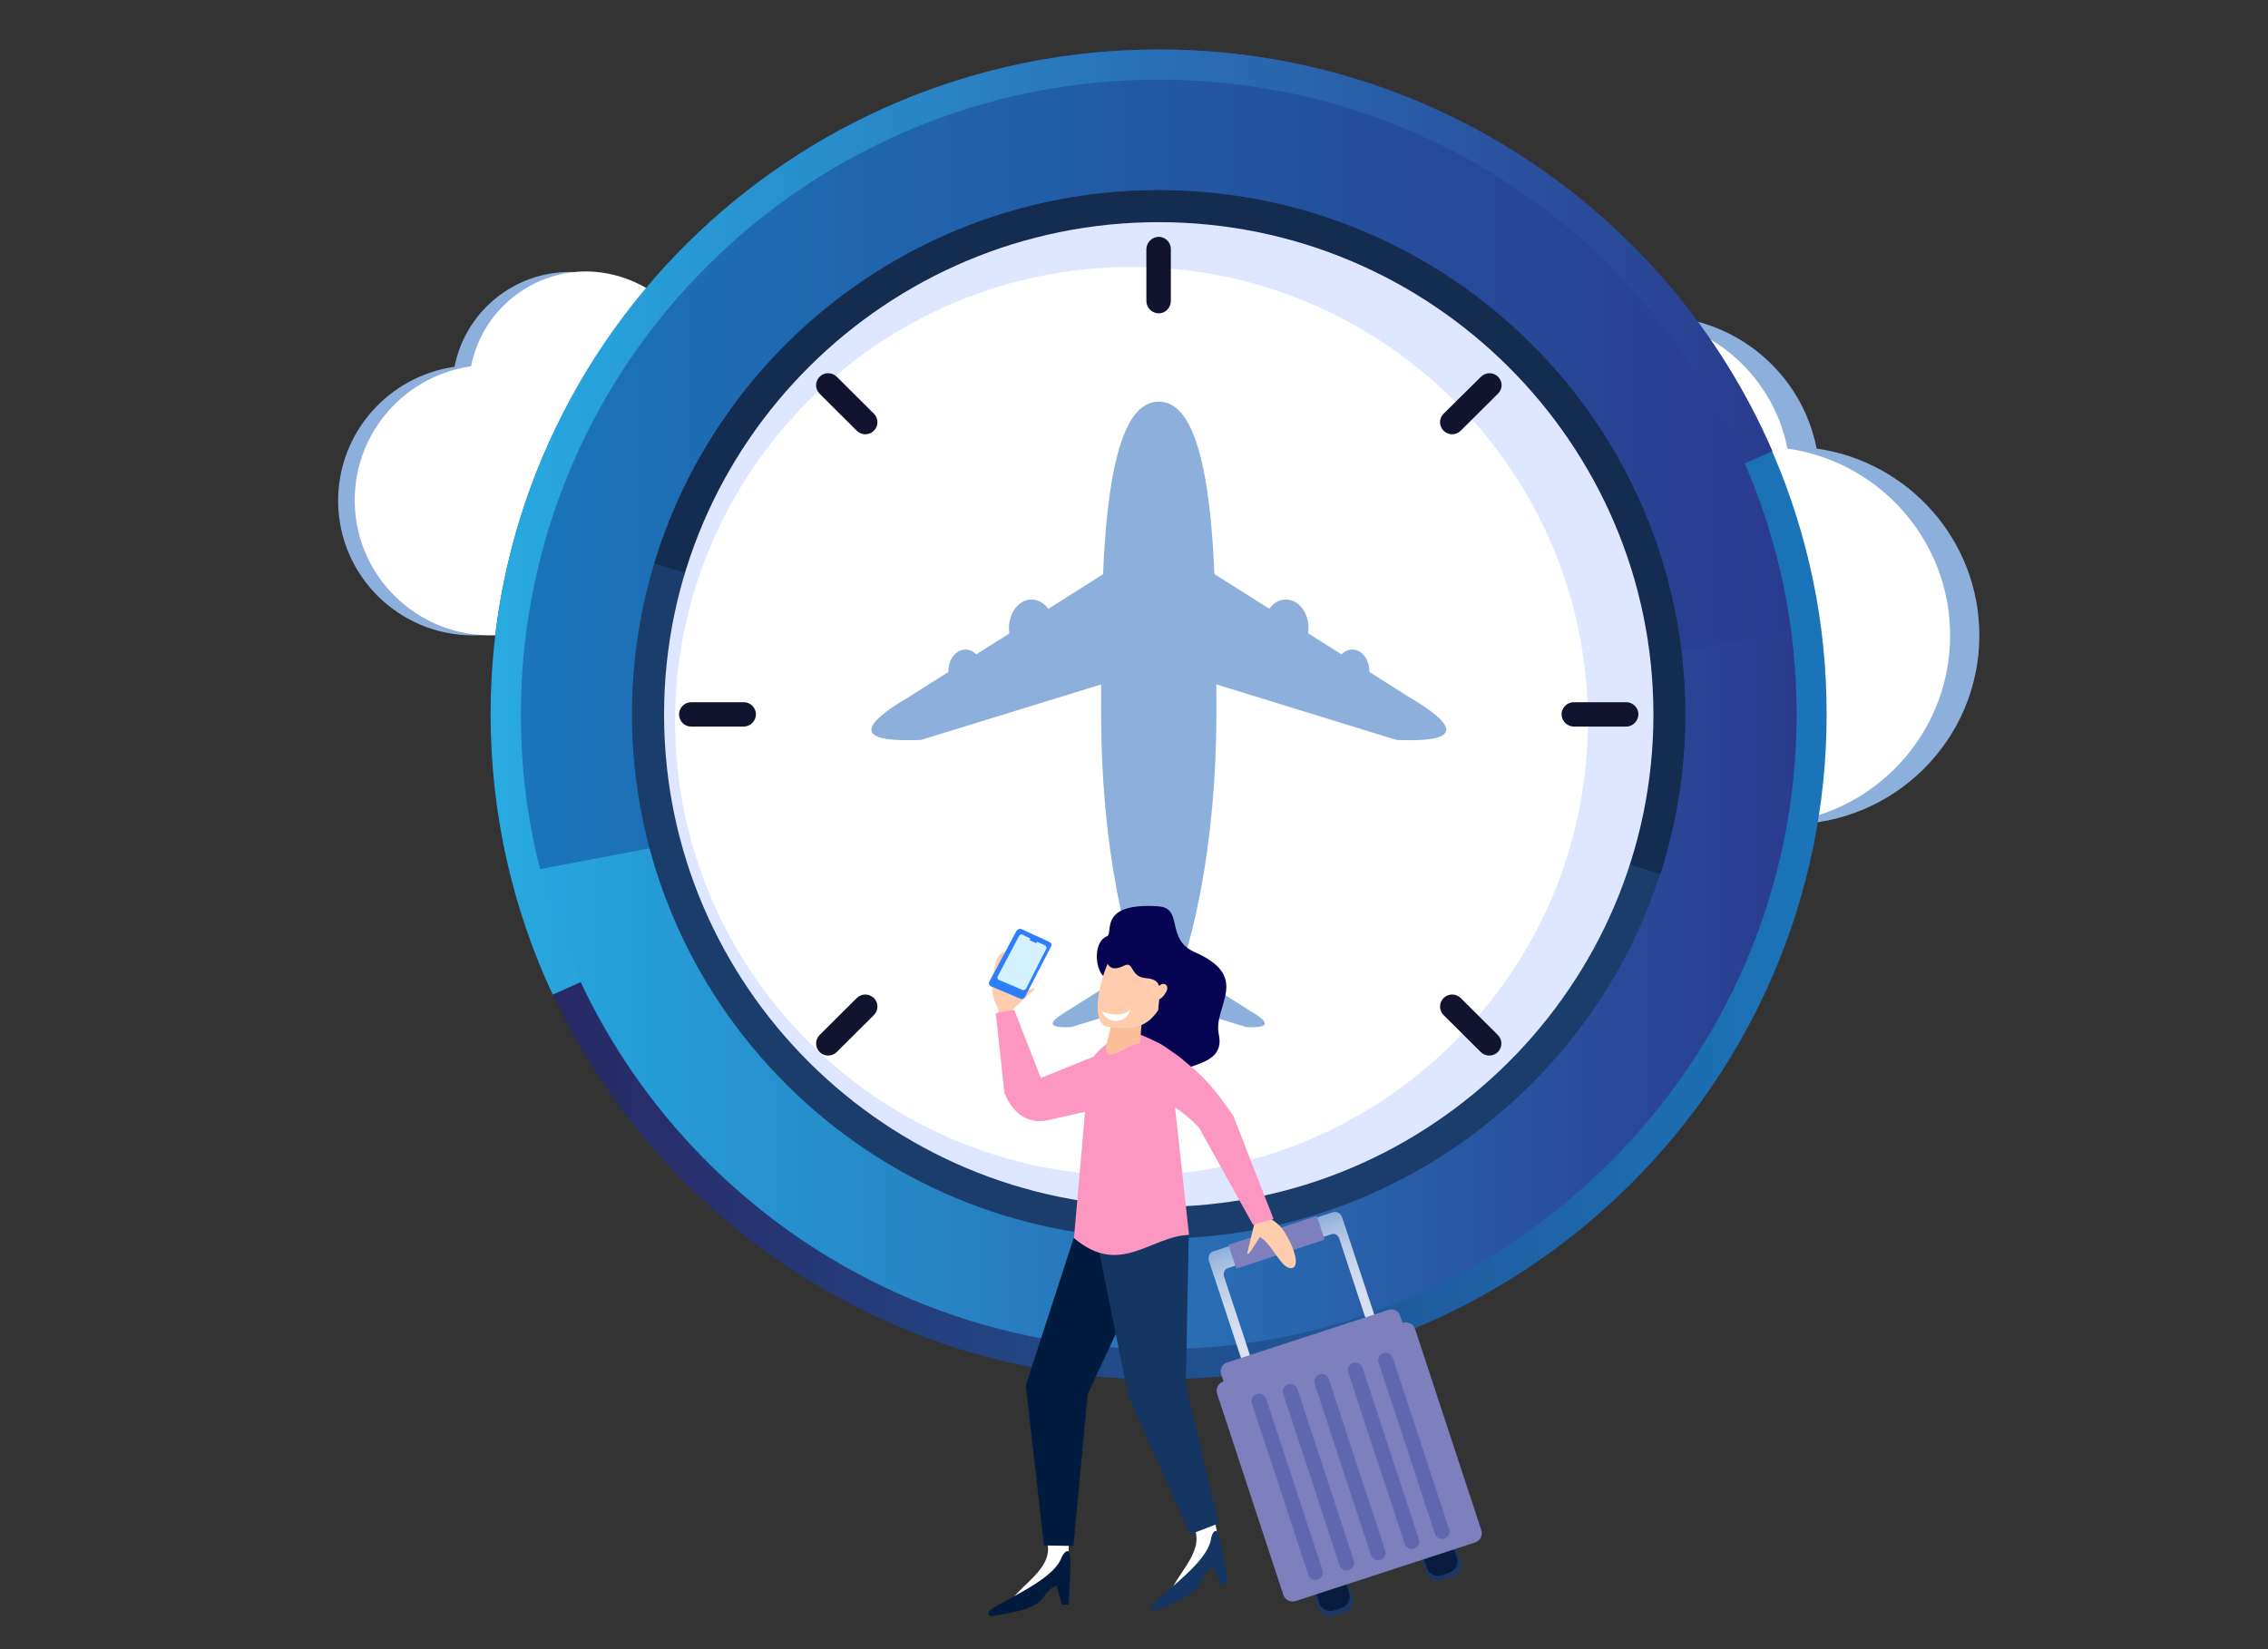 <svg width="275" height="200" viewBox="0 0 275 200" fill="none" xmlns="http://www.w3.org/2000/svg">
<rect x="0" y="0" width="275" height="200" fill="#333333" stroke="none"/>
<g clip-path="url(#clip0_1274_34940)">
<path fill-rule="evenodd" clip-rule="evenodd" d="M82.307 41.782C85.499 39.367 89.489 37.937 93.799 37.937C104.301 37.937 112.824 46.422 112.824 56.877C112.824 67.331 104.301 75.816 93.799 75.816C91.851 75.816 90 75.53 88.244 74.99C87.574 75.149 86.871 75.244 86.169 75.244C84.701 75.244 83.328 74.863 82.115 74.195C80.232 75.403 77.997 76.134 75.571 76.134C72.634 76.134 69.953 75.085 67.878 73.337C65.037 75.657 61.398 77.055 57.44 77.055C48.374 77.087 41 69.778 41 60.722C41 52.459 47.129 45.627 55.109 44.483C56.386 37.937 62.164 32.98 69.123 32.98C75.092 33.011 80.168 36.634 82.307 41.782Z" fill="#8DAFDC"/>
<path fill-rule="evenodd" clip-rule="evenodd" d="M84.35 41.782C87.542 39.367 91.532 37.937 95.841 37.937C106.344 37.937 114.867 46.422 114.867 56.876C114.867 67.331 106.344 75.816 95.841 75.816C93.894 75.816 92.043 75.53 90.287 74.99C89.617 75.149 88.915 75.244 88.212 75.244C86.744 75.244 85.371 74.863 84.158 74.195C82.275 75.403 80.04 76.134 77.614 76.134C74.677 76.134 71.996 75.085 69.921 73.337C67.08 75.657 63.441 77.055 59.483 77.055C50.385 77.055 43.011 69.715 43.011 60.658C43.011 52.396 49.14 45.563 57.12 44.419C58.397 37.873 64.175 32.916 71.134 32.916C77.103 33.011 82.211 36.634 84.35 41.782Z" fill="white"/>
<path fill-rule="evenodd" clip-rule="evenodd" d="M182.286 50.68C177.817 47.311 172.262 45.309 166.197 45.309C151.513 45.309 139.606 57.162 139.606 71.78C139.606 86.398 151.513 98.251 166.197 98.251C168.91 98.251 171.496 97.838 173.954 97.107C174.88 97.33 175.837 97.457 176.859 97.457C178.902 97.457 180.817 96.916 182.477 95.995C185.127 97.711 188.255 98.696 191.639 98.696C195.725 98.696 199.491 97.234 202.396 94.787C206.355 98.029 211.462 99.967 216.984 99.967C229.689 99.967 240 89.703 240 77.055C240 65.52 231.413 55.987 220.272 54.398C218.485 45.246 210.409 38.35 200.704 38.35C192.405 38.382 185.254 43.466 182.286 50.68Z" fill="#8DAFDC"/>
<path fill-rule="evenodd" clip-rule="evenodd" d="M178.742 50.68C174.273 47.311 168.719 45.309 162.654 45.309C147.97 45.309 136.063 57.162 136.063 71.78C136.063 86.398 147.97 98.251 162.654 98.251C165.367 98.251 167.953 97.838 170.411 97.107C171.336 97.33 172.294 97.457 173.316 97.457C175.359 97.457 177.274 96.916 178.934 95.995C181.583 97.711 184.712 98.696 188.095 98.696C192.181 98.696 195.948 97.234 198.853 94.787C202.811 98.029 207.919 99.967 213.441 99.967C226.146 99.967 236.457 89.703 236.457 77.055C236.457 65.52 227.87 55.987 216.729 54.398C214.941 45.246 206.865 38.35 197.161 38.35C188.861 38.382 181.743 43.466 178.742 50.68Z" fill="white"/>
<path fill-rule="evenodd" clip-rule="evenodd" d="M79.338 102.255C83.999 98.537 86.616 91.673 85.563 84.237C84.541 76.833 80.136 70.922 74.645 68.571C73.592 73.115 67.367 79.184 68.389 86.589C69.442 94.025 73.847 99.936 79.338 102.255Z" fill="#D1D2E8"/>
<path fill-rule="evenodd" clip-rule="evenodd" d="M110.462 116.651C110.111 122.593 106.025 128.694 99.353 132.158C92.681 135.622 85.275 135.495 80.2 132.381C83.296 128.885 84.637 120.337 91.309 116.841C97.98 113.409 105.386 113.536 110.462 116.651Z" fill="#D1D2E8"/>
<path fill-rule="evenodd" clip-rule="evenodd" d="M137.308 130.188C142.192 126.756 145.224 120.051 144.65 112.583C144.043 105.115 140.021 98.95 134.69 96.281C133.35 100.762 126.774 106.418 127.348 113.886C127.923 121.354 131.945 127.55 137.308 130.188Z" fill="#D1D2E8"/>
<path fill-rule="evenodd" clip-rule="evenodd" d="M149.757 31.899C150.779 38.159 155.822 44.197 163.26 47.121C170.698 50.044 178.551 49.091 183.594 45.246C179.923 41.877 177.529 32.948 170.091 30.024C162.622 27.069 154.801 28.022 149.757 31.899Z" fill="#AAABD5"/>
<path fill-rule="evenodd" clip-rule="evenodd" d="M122.815 49.218C117.261 46.135 113.271 39.335 113.079 31.359C112.856 23.383 116.431 16.391 121.826 12.991C123.741 17.599 131.338 22.874 131.562 30.882C131.753 38.827 128.178 45.818 122.815 49.218Z" fill="#AAABD5"/>
<path fill-rule="evenodd" clip-rule="evenodd" d="M120.134 75.88C126.423 74.767 132.392 69.619 135.233 62.183C138.074 54.715 136.989 46.962 133.03 42.004C129.71 45.722 120.772 48.233 117.931 55.701C115.09 63.105 116.176 70.891 120.134 75.88Z" fill="#AAABD5"/>
<path fill-rule="evenodd" clip-rule="evenodd" d="M168.847 135.145C163.452 132.635 159.238 126.597 158.44 119.161C157.674 111.693 160.515 104.925 165.303 101.334C167.442 105.497 174.912 109.882 175.71 117.35C176.508 124.786 173.635 131.586 168.847 135.145Z" fill="#D1D2E8"/>
<path fill-rule="evenodd" clip-rule="evenodd" d="M140.5 167.273C185.095 167.273 221.485 131.046 221.485 86.621C221.517 42.227 185.127 6 140.5 6C95.873 6 59.483 42.227 59.483 86.621C59.483 131.046 95.873 167.273 140.5 167.273Z" fill="url(#paint0_linear_1274_34940)"/>
<path fill-rule="evenodd" clip-rule="evenodd" d="M140.5 6C173.858 6 202.492 26.052 214.91 54.715L67.016 120.623C62.196 110.295 59.483 98.791 59.483 86.621C59.483 42.1 95.746 6 140.5 6Z" fill="url(#paint1_linear_1274_34940)"/>
<path fill-rule="evenodd" clip-rule="evenodd" d="M140.5 163.618C183.084 163.618 217.846 129.044 217.846 86.621C217.846 44.229 183.084 9.623 140.5 9.623C97.885 9.623 63.154 44.229 63.154 86.621C63.186 129.044 97.916 163.618 140.5 163.618Z" fill="url(#paint2_linear_1274_34940)"/>
<path fill-rule="evenodd" clip-rule="evenodd" d="M140.5 9.654C179.732 9.654 212.164 38.763 217.144 76.483L65.484 105.401C63.952 99.395 63.154 93.103 63.154 86.621C63.186 44.102 97.789 9.654 140.5 9.654Z" fill="url(#paint3_linear_1274_34940)"/>
<path fill-rule="evenodd" clip-rule="evenodd" d="M140.5 150.208C175.646 150.208 204.343 121.64 204.343 86.621C204.343 51.633 175.646 23.065 140.5 23.065C105.322 23.065 76.625 51.633 76.625 86.621C76.657 121.64 105.322 150.208 140.5 150.208Z" fill="#1B3D6C"/>
<path fill-rule="evenodd" clip-rule="evenodd" d="M140.5 23.065C175.773 23.065 204.343 51.506 204.343 86.621C204.343 93.389 203.29 99.872 201.311 106.005L79.338 68.316C87.254 42.131 111.643 23.065 140.5 23.065Z" fill="#132C4F"/>
<path fill-rule="evenodd" clip-rule="evenodd" d="M140.5 146.363C173.539 146.363 200.481 119.542 200.481 86.652C200.481 53.762 173.539 26.942 140.5 26.942C107.461 26.942 80.519 53.762 80.519 86.652C80.519 119.542 107.461 146.363 140.5 146.363Z" fill="#DFE6FF"/>
<path fill-rule="evenodd" clip-rule="evenodd" d="M137.18 142.581C167.665 142.581 192.532 117.826 192.532 87.478C192.532 57.131 167.665 32.376 137.18 32.376C106.727 32.376 81.86 57.131 81.86 87.478C81.86 117.826 106.727 142.581 137.18 142.581Z" fill="white"/>
<path fill-rule="evenodd" clip-rule="evenodd" d="M140.5 28.721C141.298 28.721 141.968 29.389 141.968 30.183V36.507C141.968 37.333 141.298 38 140.5 38C139.702 38 139 37.333 139 36.507V30.183C139.032 29.389 139.702 28.721 140.5 28.721Z" fill="#11132F"/>
<path fill-rule="evenodd" clip-rule="evenodd" d="M140.5 135.272C141.298 135.272 141.968 135.94 141.968 136.734V143.09C141.968 143.884 141.298 144.552 140.5 144.552C139.702 144.552 139 143.884 139 143.09V136.734C139.032 135.94 139.702 135.272 140.5 135.272Z" fill="#11132F"/>
<path fill-rule="evenodd" clip-rule="evenodd" d="M99.385 45.691C99.927 45.119 100.885 45.119 101.46 45.691L105.961 50.171C106.535 50.743 106.535 51.665 105.961 52.237C105.386 52.809 104.46 52.809 103.886 52.237L99.385 47.756C98.81 47.184 98.81 46.263 99.385 45.691Z" fill="#11132F"/>
<path fill-rule="evenodd" clip-rule="evenodd" d="M175.039 121.036C175.614 120.464 176.54 120.464 177.114 121.036L181.615 125.517C182.19 126.089 182.19 127.01 181.615 127.582C181.041 128.154 180.115 128.154 179.54 127.582L175.039 123.101C174.465 122.529 174.465 121.608 175.039 121.036Z" fill="#11132F"/>
<path fill-rule="evenodd" clip-rule="evenodd" d="M181.647 45.691C181.072 45.119 180.147 45.119 179.572 45.691L175.039 50.171C174.465 50.743 174.465 51.665 175.039 52.237C175.614 52.809 176.54 52.809 177.114 52.237L181.615 47.756C182.222 47.184 182.222 46.263 181.647 45.691Z" fill="#11132F"/>
<path fill-rule="evenodd" clip-rule="evenodd" d="M105.961 121.036C105.386 120.464 104.46 120.464 103.886 121.036L99.385 125.517C98.81 126.089 98.81 127.01 99.385 127.582C99.927 128.154 100.885 128.154 101.46 127.582L105.961 123.101C106.535 122.529 106.535 121.608 105.961 121.036Z" fill="#11132F"/>
<path fill-rule="evenodd" clip-rule="evenodd" d="M82.339 86.621C82.339 85.826 83.009 85.159 83.807 85.159H90.191C90.989 85.159 91.66 85.826 91.66 86.621C91.66 87.415 90.989 88.114 90.191 88.114H83.807C82.977 88.114 82.339 87.447 82.339 86.621Z" fill="#11132F"/>
<path fill-rule="evenodd" clip-rule="evenodd" d="M189.34 86.621C189.34 85.826 190.011 85.159 190.841 85.159H197.193C197.991 85.159 198.661 85.826 198.661 86.621C198.661 87.415 197.991 88.114 197.193 88.114H190.841C190.042 88.114 189.34 87.447 189.34 86.621Z" fill="#11132F"/>
<path fill-rule="evenodd" clip-rule="evenodd" d="M125.082 79.629C126.582 79.629 127.827 78.072 127.827 76.166C127.827 74.259 126.582 72.702 125.082 72.702C123.581 72.702 122.337 74.259 122.337 76.166C122.337 78.072 123.55 79.629 125.082 79.629Z" fill="#8DAFDB"/>
<path fill-rule="evenodd" clip-rule="evenodd" d="M117.069 83.983C118.219 83.983 119.144 82.807 119.144 81.377C119.144 79.947 118.219 78.771 117.069 78.771C115.92 78.771 114.995 79.947 114.995 81.377C114.963 82.807 115.92 83.983 117.069 83.983Z" fill="#8DAFDB"/>
<path fill-rule="evenodd" clip-rule="evenodd" d="M155.918 79.629C157.419 79.629 158.663 78.072 158.663 76.166C158.663 74.259 157.419 72.702 155.918 72.702C154.418 72.702 153.173 74.259 153.173 76.166C153.173 78.072 154.418 79.629 155.918 79.629Z" fill="#8DAFDB"/>
<path fill-rule="evenodd" clip-rule="evenodd" d="M163.962 83.983C165.112 83.983 166.037 82.807 166.037 81.377C166.037 79.947 165.112 78.771 163.962 78.771C162.813 78.771 161.888 79.947 161.888 81.377C161.856 82.807 162.813 83.983 163.962 83.983Z" fill="#8DAFDB"/>
<path fill-rule="evenodd" clip-rule="evenodd" d="M129.264 122.688L139.83 116.015L141.458 121.004L129.87 124.563C128.306 124.627 126.071 124.563 129.264 122.688Z" fill="#8DAFDB"/>
<path fill-rule="evenodd" clip-rule="evenodd" d="M151.736 122.688L141.17 116.015L139.542 121.004L151.13 124.563C152.694 124.627 154.929 124.563 151.736 122.688Z" fill="#8DAFDB"/>
<path fill-rule="evenodd" clip-rule="evenodd" d="M110.047 84.618L138.712 66.505L143.118 80.043L111.675 89.735C107.461 89.894 101.428 89.703 110.047 84.618Z" fill="#8DAFDB"/>
<path fill-rule="evenodd" clip-rule="evenodd" d="M170.985 84.618L142.32 66.505L137.882 80.043L169.325 89.735C173.539 89.894 179.604 89.703 170.985 84.618Z" fill="#8DAFDB"/>
<path fill-rule="evenodd" clip-rule="evenodd" d="M140.5 48.709C147.619 48.709 147.491 70.859 147.491 86.462C147.491 102.065 144.714 115.856 140.5 124.214C136.286 115.856 133.509 102.065 133.509 86.462C133.509 70.827 133.381 48.709 140.5 48.709Z" fill="#8DAFDB"/>
<path d="M160.515 192.155L161.824 191.742C162.59 191.488 163.452 191.901 163.707 192.695L164.026 193.648C164.282 194.411 163.867 195.269 163.069 195.523L161.76 195.936C160.994 196.191 160.132 195.778 159.876 194.983L159.557 194.03C159.334 193.235 159.749 192.409 160.515 192.155Z" fill="#1A3763"/>
<path d="M163.228 192.06C163.228 192.091 163.26 192.123 163.26 192.155L163.579 193.14C163.835 193.903 163.42 194.729 162.686 194.983L161.76 195.301C161.026 195.555 160.196 195.11 159.94 194.348L159.621 193.362C159.621 193.331 159.589 193.299 159.589 193.267C159.685 192.759 160.036 192.345 160.547 192.155L161.792 191.742C162.303 191.551 162.845 191.71 163.228 192.06Z" fill="#071C3E"/>
<path d="M173.571 187.865L174.88 187.452C175.646 187.197 176.508 187.611 176.763 188.405L177.082 189.358C177.338 190.121 176.923 190.979 176.125 191.233L174.816 191.646C174.05 191.901 173.188 191.487 172.932 190.693L172.613 189.74C172.358 188.977 172.805 188.151 173.571 187.865Z" fill="#1A3763"/>
<path d="M176.284 187.801C176.284 187.833 176.316 187.865 176.316 187.897L176.635 188.882C176.891 189.644 176.476 190.471 175.742 190.725L174.816 191.043C174.082 191.297 173.252 190.852 172.996 190.089L172.677 189.104C172.677 189.072 172.645 189.041 172.645 189.009C172.741 188.5 173.092 188.087 173.603 187.897L174.848 187.483C175.358 187.293 175.901 187.452 176.284 187.801Z" fill="#071C3E"/>
<path fill-rule="evenodd" clip-rule="evenodd" d="M147.076 151.765L161.664 146.998C162.079 146.871 162.59 147.157 162.749 147.666L170.953 172.516C171.113 173.025 170.889 173.533 170.474 173.692L155.886 178.459C155.471 178.586 154.961 178.3 154.801 177.791L146.597 152.941C146.437 152.432 146.661 151.892 147.076 151.765ZM148.832 153.799L161.473 149.668C161.856 149.541 162.271 149.795 162.398 150.24L169.485 171.722C169.613 172.167 169.453 172.611 169.07 172.739L156.429 176.87C156.046 176.997 155.631 176.743 155.503 176.298L148.417 154.816C148.289 154.371 148.48 153.926 148.832 153.799Z" fill="url(#paint4_linear_1274_34940)"/>
<path fill-rule="evenodd" clip-rule="evenodd" d="M148.768 165.239L168.368 158.852C168.942 158.661 169.581 158.979 169.772 159.551L170.06 160.44C170.698 160.218 171.4 160.568 171.592 161.203L179.604 185.545C179.828 186.181 179.476 186.88 178.838 187.07L157.131 194.157C156.493 194.379 155.791 194.03 155.599 193.394L147.587 169.052C147.363 168.417 147.714 167.718 148.353 167.527L148.065 166.637C147.874 166.065 148.193 165.43 148.768 165.239Z" fill="#7D80BC"/>
<path fill-rule="evenodd" clip-rule="evenodd" d="M149.119 150.907L159.525 147.507C159.621 147.475 159.717 147.507 159.717 147.602L160.579 150.208C160.611 150.272 160.547 150.367 160.451 150.399L150.045 153.799C149.949 153.831 149.853 153.799 149.853 153.704L148.991 151.098C148.991 151.002 149.023 150.939 149.119 150.907Z" fill="#7D80BC"/>
<path fill-rule="evenodd" clip-rule="evenodd" d="M152.375 169.052C152.854 168.893 153.364 169.148 153.524 169.624L160.355 190.407C160.515 190.884 160.26 191.392 159.781 191.551C159.302 191.71 158.791 191.456 158.632 190.979L151.8 170.196C151.641 169.688 151.896 169.179 152.375 169.052Z" fill="#6167AE"/>
<path fill-rule="evenodd" clip-rule="evenodd" d="M156.174 167.908C156.652 167.749 157.163 168.004 157.323 168.48L164.154 189.263C164.314 189.74 164.058 190.248 163.579 190.407C163.101 190.566 162.59 190.312 162.43 189.835L155.599 169.052C155.439 168.576 155.695 168.067 156.174 167.908Z" fill="#6167AE"/>
<path fill-rule="evenodd" clip-rule="evenodd" d="M159.972 166.669C160.451 166.51 160.962 166.764 161.121 167.241L167.953 188.024C168.112 188.5 167.857 189.009 167.378 189.168C166.899 189.327 166.388 189.072 166.229 188.596L159.398 167.813C159.238 167.336 159.525 166.828 159.972 166.669Z" fill="#6167AE"/>
<path fill-rule="evenodd" clip-rule="evenodd" d="M164.058 165.303C164.537 165.144 165.048 165.398 165.207 165.875L172.039 186.657C172.198 187.134 171.943 187.642 171.464 187.801C170.985 187.96 170.475 187.706 170.315 187.229L163.484 166.447C163.324 165.938 163.579 165.43 164.058 165.303Z" fill="#6167AE"/>
<path fill-rule="evenodd" clip-rule="evenodd" d="M167.729 164.095C168.208 163.936 168.719 164.19 168.878 164.667L175.71 185.45C175.869 185.926 175.614 186.435 175.135 186.594C174.656 186.753 174.145 186.498 173.986 186.022L167.155 165.207C166.995 164.762 167.25 164.254 167.729 164.095Z" fill="#6167AE"/>
<path fill-rule="evenodd" clip-rule="evenodd" d="M144.65 185.005C146.278 187.928 142.83 190.661 141.905 193.14L147.906 187.483L146.565 180.874L143.756 181.319L144.65 185.005Z" fill="white"/>
<path fill-rule="evenodd" clip-rule="evenodd" d="M146.789 186.88C145.895 190.598 137.435 195.269 140.085 195.301C147.395 192.536 144.682 191.805 146.948 190.058C147.459 190.82 147.65 191.36 148.129 192.187L148.895 191.964C148.576 190.248 148.353 188.246 147.906 186.562C147.619 184.973 146.916 185.736 146.789 186.88Z" fill="#153663"/>
<path fill-rule="evenodd" clip-rule="evenodd" d="M126.933 186.88C127.891 190.089 123.933 192.028 122.496 194.252L129.551 189.994L129.647 183.257L126.838 183.098L126.933 186.88Z" fill="white"/>
<path fill-rule="evenodd" clip-rule="evenodd" d="M128.593 189.168C126.933 192.631 117.676 195.396 120.262 196C128.019 194.824 125.497 193.553 128.082 192.314C128.434 193.172 128.497 193.744 128.785 194.633L129.583 194.57C129.647 192.822 129.838 190.82 129.774 189.072C129.806 187.483 128.976 188.087 128.593 189.168Z" fill="#011B3F"/>
<path fill-rule="evenodd" clip-rule="evenodd" d="M130.189 150.145L142.383 146.617L131.881 169.052L130.157 187.484L126.582 187.42L124.38 168.004L130.189 150.145Z" fill="#011B3F"/>
<path fill-rule="evenodd" clip-rule="evenodd" d="M144.139 149.7L132.775 149.382L136.797 169.211L144.299 186.085L147.746 184.751L143.788 167.908L144.139 149.7Z" fill="#153663"/>
<path fill-rule="evenodd" clip-rule="evenodd" d="M120.964 123.832L122.464 122.72C123.262 121.989 124.06 121.258 124.858 120.528C126.486 119.193 124.507 120.146 123.103 120.75C122.305 119.002 123.167 116.206 122.049 115.507C120.996 115.03 120.517 117.54 120.453 118.081C120.07 120.591 120.453 120.941 121.06 122.53L120.964 123.832Z" fill="#FFCDAD"/>
<path fill-rule="evenodd" clip-rule="evenodd" d="M133.605 127.741L135.009 134.065C132.264 134.669 129.551 135.304 126.806 135.908C124.635 136.194 122.975 135.241 121.794 132.603L120.74 122.879L122.975 122.466L126.199 130.728L133.605 127.741Z" fill="#FC97C1"/>
<path fill-rule="evenodd" clip-rule="evenodd" d="M123.869 112.678C124.443 112.933 125.018 113.219 125.593 113.473C126.167 113.727 126.742 113.981 127.284 114.267C127.476 114.363 127.572 114.585 127.444 114.776C126.933 115.761 126.423 116.778 125.88 117.795C125.369 118.812 124.826 119.86 124.284 120.909C124.188 121.1 123.933 121.195 123.741 121.131C123.135 120.877 122.528 120.623 121.953 120.369C121.347 120.114 120.74 119.86 120.134 119.606C119.942 119.511 119.847 119.256 119.942 119.066C120.517 118.017 121.092 116.968 121.634 115.92C122.177 114.903 122.72 113.886 123.262 112.869C123.422 112.678 123.677 112.583 123.869 112.678Z" fill="#2C7EFE"/>
<path fill-rule="evenodd" clip-rule="evenodd" d="M123.965 113.346C124.284 113.505 124.603 113.664 124.954 113.822C124.922 113.854 124.89 113.918 124.858 113.981C124.858 114.013 124.858 114.013 124.89 114.045C125.114 114.14 125.369 114.267 125.624 114.363C125.656 114.363 125.656 114.363 125.688 114.363C125.72 114.299 125.752 114.267 125.752 114.204C126.071 114.363 126.391 114.49 126.71 114.649C126.869 114.712 126.933 114.903 126.869 115.062C126.454 115.856 126.039 116.651 125.656 117.445C125.241 118.271 124.826 119.066 124.411 119.892C124.316 120.051 124.124 120.114 123.965 120.051C123.486 119.86 123.039 119.638 122.56 119.447C122.081 119.256 121.602 119.034 121.124 118.843C120.964 118.78 120.9 118.589 120.964 118.43C121.411 117.604 121.826 116.778 122.273 115.952C122.72 115.125 123.135 114.331 123.55 113.536C123.613 113.346 123.805 113.282 123.965 113.346Z" fill="#D5F0FF"/>
<path fill-rule="evenodd" clip-rule="evenodd" d="M133.765 118.367C132.711 117.286 132.615 114.14 134.243 113.536C135.041 113.219 133.062 109.405 140.468 109.914C143.533 110.136 141.298 113.886 144.809 115.443C151.832 118.494 147.044 122.021 147.778 125.421C148.608 129.235 143.979 128.917 141.905 130.506C139.447 132.412 135.201 130.887 135.52 126.947C135.839 123.61 135.169 121.481 133.765 118.367Z" fill="#060352"/>
<path fill-rule="evenodd" clip-rule="evenodd" d="M137.499 125.167L134.179 126.597C133.286 127.392 132.009 128.122 131.945 130.506L130.221 150.145C135.807 154.911 139.51 149.89 144.171 149.763C143.373 142.423 142.575 135.114 141.745 127.773C141.234 126.565 139.032 125.803 137.499 125.167Z" fill="#FC97C1"/>
<path fill-rule="evenodd" clip-rule="evenodd" d="M134.882 123.769L138.425 123.991L138.234 126.565C136.893 126.47 133.381 129.775 134.243 126.311L134.882 123.769Z" fill="#FCBD9A"/>
<path fill-rule="evenodd" clip-rule="evenodd" d="M142.415 118.653L135.137 115.284C133.35 118.017 132.073 124.023 134.211 124.5C139.064 125.262 140.181 123.769 142.415 118.653Z" fill="#FFCDAD"/>
<path d="M137.084 122.339C137.052 122.466 137.021 122.593 136.957 122.72C136.574 123.642 135.488 124.055 134.594 123.674C134.148 123.483 133.796 123.133 133.637 122.688C135.169 123.26 136.637 123.102 137.084 122.339Z" fill="white"/>
<path fill-rule="evenodd" clip-rule="evenodd" d="M134.211 115.284C134.052 115.443 133.765 118.367 136.254 117.127C137.531 116.46 136.957 118.462 138.936 118.621C140.883 118.78 140.723 119.86 140.5 121.735C139.925 125.993 144.331 123.673 144.618 123.229C145.863 121.322 146.565 119.256 144.618 117.477C144.363 117.254 140.021 115.793 138.872 115.157C137.084 114.14 135.903 113.632 134.307 115.221L134.211 115.284Z" fill="#060352"/>
<path fill-rule="evenodd" clip-rule="evenodd" d="M139.479 121.449C139.734 120.941 139.989 120.464 140.213 119.955C140.947 118.811 141.905 119.415 141.394 120.305C140.692 121.513 140.34 121.131 139.479 121.449Z" fill="#FFCDAD"/>
<path fill-rule="evenodd" clip-rule="evenodd" d="M152.822 146.268L152.183 148.015C151.928 149.064 151.673 150.144 151.417 151.193C150.843 153.227 151.928 151.288 152.758 150.017C154.418 151.002 155.248 153.831 156.589 153.799C157.738 153.608 156.716 151.257 156.493 150.78C155.375 148.46 154.897 148.397 153.492 147.412L152.822 146.268Z" fill="#FFCDAD"/>
<path fill-rule="evenodd" clip-rule="evenodd" d="M139.447 132.603C136.382 131.237 137.18 124.118 141.17 126.883C143.437 128.504 142.288 127.55 144.426 129.362C146.086 130.792 147.108 131.809 149.534 135.304L154.418 147.825L151.928 148.524L145.352 136.702C143.437 134.764 141.841 133.779 139.447 132.603Z" fill="#FC97C1"/>
</g>
<defs>
<linearGradient id="paint0_linear_1274_34940" x1="59.498" y1="86.639" x2="221.506" y2="86.639" gradientUnits="userSpaceOnUse">
<stop stop-color="#282560"/>
<stop offset="1" stop-color="#1B75BA"/>
</linearGradient>
<linearGradient id="paint1_linear_1274_34940" x1="59.498" y1="63.315" x2="214.909" y2="63.315" gradientUnits="userSpaceOnUse">
<stop stop-color="#28AAE1"/>
<stop offset="1" stop-color="#2A3B8E"/>
</linearGradient>
<linearGradient id="paint2_linear_1274_34940" x1="63.18" y1="86.628" x2="217.846" y2="86.628" gradientUnits="userSpaceOnUse">
<stop stop-color="#26A7DF"/>
<stop offset="1" stop-color="#2A3B8E"/>
</linearGradient>
<linearGradient id="paint3_linear_1274_34940" x1="63.18" y1="57.521" x2="217.165" y2="57.521" gradientUnits="userSpaceOnUse">
<stop stop-color="#1B75BA"/>
<stop offset="1" stop-color="#2A3B8E"/>
</linearGradient>
<linearGradient id="paint4_linear_1274_34940" x1="163.17" y1="176.04" x2="154.453" y2="149.346" gradientUnits="userSpaceOnUse">
<stop stop-color="#DFE4F2"/>
<stop offset="0.468" stop-color="#DDE3F1"/>
<stop offset="0.637" stop-color="#D6DEF0"/>
<stop offset="0.757" stop-color="#CBD7EC"/>
<stop offset="0.854" stop-color="#BACCE8"/>
<stop offset="0.936" stop-color="#A4BEE1"/>
<stop offset="1" stop-color="#8DAFDB"/>
</linearGradient>
<clipPath id="clip0_1274_34940">
<rect width="199" height="190" fill="white" transform="translate(41 6)"/>
</clipPath>
</defs>
</svg>
